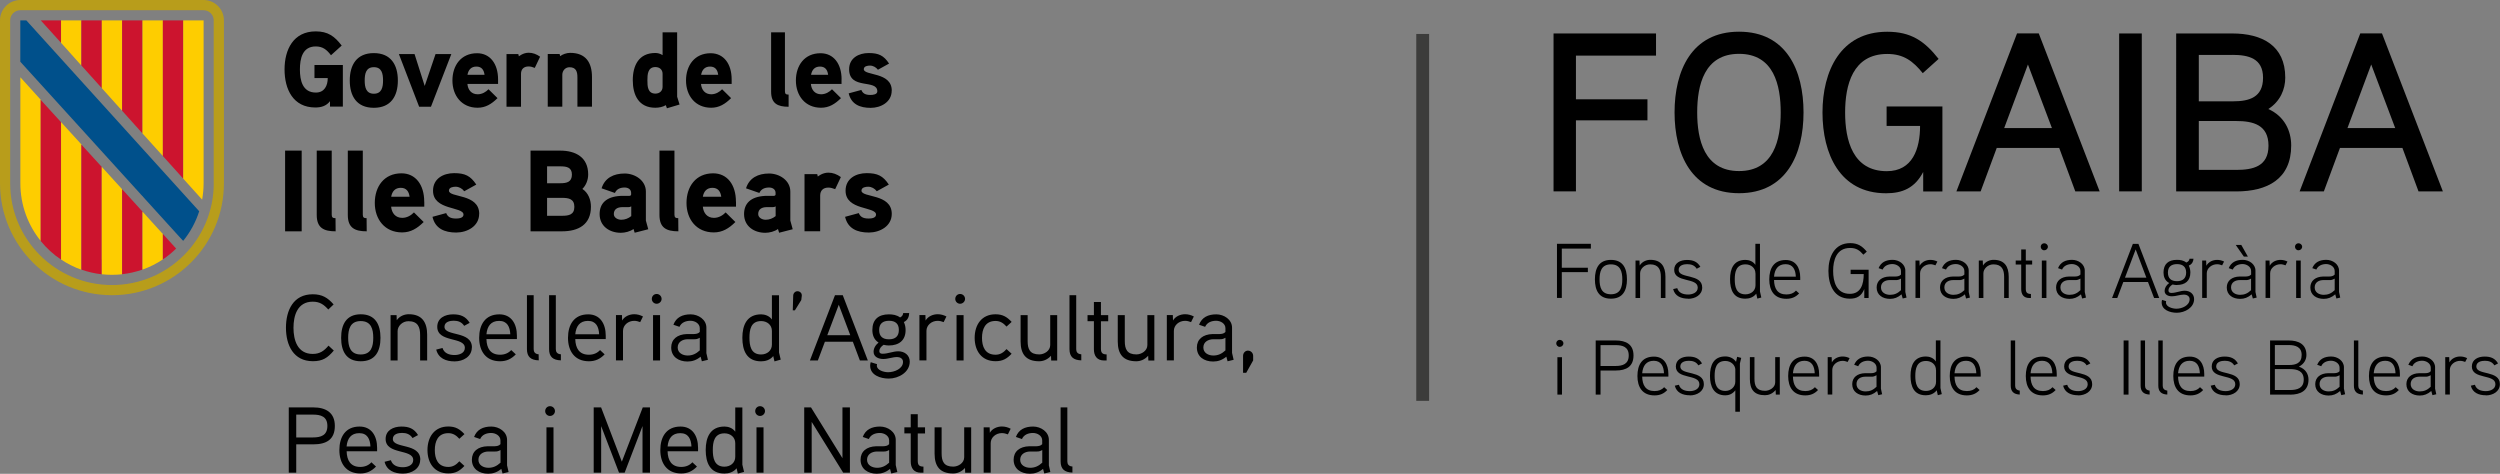 <?xml version="1.0" encoding="UTF-8"?>
<svg id="Capa_2" data-name="Capa 2" xmlns="http://www.w3.org/2000/svg" viewBox="0 0 408.63 77.44">
  <rect x="0" y="0" width="408.63" height="77.44" fill="#808080" stroke="none"/>
  <defs>
    <style>
      .cls-1 {
        fill: #3c3c3b;
      }

      .cls-2 {
        fill: #00508b;
      }

      .cls-3 {
        fill: #b89d1b;
      }

      .cls-4 {
        fill: #fecd00;
      }

      .cls-5 {
        fill: #fff;
      }

      .cls-6 {
        fill: #cc142e;
      }
    </style>
  </defs>
  <g id="Capa_1-2" data-name="Capa 1">
    <rect class="cls-1" x="231.49" y="5.55" width="2.1" height="59.97"/>
    <g>
      <path d="M270.68,9.09h-13.09v7.14h11.69v3.44h-11.69v11.61h-3.66V5.47h16.75v3.62Z"/>
      <path d="M284.25,31.58c-7.77,0-10.54-6.4-10.54-13.2s2.77-13.2,10.54-13.2,10.54,6.36,10.54,13.2-2.81,13.2-10.54,13.2ZM284.25,8.8c-5.7,0-6.84,5.14-6.84,9.58s1.15,9.58,6.84,9.58,6.81-5.14,6.81-9.58-1.11-9.58-6.81-9.58Z"/>
      <path d="M317.49,17.38v13.91h-3.14v-3.18c-1.37,2.63-3.4,3.48-6.07,3.48-7.58,0-10.39-6.47-10.39-13.2s2.92-13.2,10.58-13.2c3.85,0,6.07,1.48,8.4,4.44l-2.59,2.33c-1.59-1.96-3.11-3.14-5.81-3.14-5.66,0-6.88,5.1-6.88,9.58s1.22,9.58,6.81,9.58c4.22,0,5.44-3.66,5.44-7.4h-5.47v-3.18h9.14Z"/>
      <path d="M343.2,31.28h-3.99l-2.63-7.1h-10.21l-2.63,7.1h-3.96l9.91-25.82h3.55l9.95,25.82ZM335.39,20.93l-3.92-10.39-3.88,10.39h7.8Z"/>
      <path d="M350.08,31.28h-3.7V5.47h3.7v25.82Z"/>
      <path d="M365.5,31.28h-9.8V5.47h9.17c4.85,0,8.66,1.96,8.66,7.21,0,1.92-.81,3.88-2.77,5.14,2.63,1.18,3.74,3.55,3.74,5.96,0,5.51-3.92,7.51-8.99,7.51ZM364.91,8.98h-5.51v7.58h5.62c2.66,0,4.88-.67,4.88-3.85s-2.4-3.74-4.99-3.74ZM365.5,19.78h-6.1v7.99h6.1c2.74,0,5.29-.55,5.29-3.96s-2.52-4.03-5.29-4.03Z"/>
      <path d="M399.3,31.28h-3.99l-2.63-7.1h-10.21l-2.63,7.1h-3.96l9.91-25.82h3.55l9.95,25.82ZM391.5,20.93l-3.92-10.39-3.88,10.39h7.8Z"/>
    </g>
    <g>
      <path d="M260.03,40.63h-4.75v3.13h4.26v.72h-4.26v4.22h-.79v-8.85h5.54v.77Z"/>
      <path d="M263.31,48.82c-1.96,0-2.62-1.37-2.62-3.16s.66-3.18,2.62-3.18,2.62,1.37,2.62,3.18-.67,3.16-2.62,3.16ZM263.31,43.21c-1.58,0-1.86,1.22-1.86,2.46s.28,2.43,1.86,2.43,1.86-1.21,1.86-2.43-.28-2.46-1.86-2.46Z"/>
      <path d="M272.22,48.71h-.75v-3.46c0-1.17-.37-2.04-1.75-2.04-.94,0-1.64.75-1.64,1.46v4.04h-.75v-6.12h.65l.03.81c.42-.67,1.14-.93,1.74-.93,1.78,0,2.47,1.09,2.47,2.76v3.47Z"/>
      <path d="M275.95,48.82c-1.18,0-2.19-.42-2.47-1.57l.67-.15c.23.79.99,1.04,1.79,1.04.65,0,1.56-.28,1.56-1.13,0-1.71-3.85-.74-3.85-2.9,0-1.13,1.01-1.62,2.09-1.62,1.01,0,1.7.29,2.19,1.12l-.6.32c-.34-.57-.91-.75-1.55-.75-.53,0-1.4.15-1.4.94,0,1.48,3.85.56,3.85,2.88,0,1.21-1.15,1.84-2.29,1.84Z"/>
      <path d="M287.24,48.81l-.18-.81c-.46.61-1.14.82-1.78.82-1.94,0-2.5-1.43-2.5-3.18s.61-3.16,2.52-3.16c.52,0,1.23.2,1.62.81v-3.44h.75v7.79s.22.96.22.99l-.66.18ZM286.93,44.69c0-.91-.74-1.48-1.62-1.48-1.56,0-1.76,1.31-1.76,2.45s.2,2.45,1.75,2.45c.88,0,1.64-.56,1.64-1.48v-1.93Z"/>
      <path d="M294.24,45.77h-4.27c.03,1.38.55,2.36,2.02,2.36.67,0,1.18-.2,1.57-.63l.51.46c-.54.58-1.19.88-2.08.88-1.97,0-2.8-1.33-2.8-3.17s.77-3.17,2.7-3.17c1.6,0,2.36,1.23,2.36,2.85v.43ZM293.53,45.22c-.04-1.12-.46-2.04-1.67-2.04s-1.79.81-1.89,2.04h3.56Z"/>
      <path d="M305.43,44.09v4.62h-.71v-1.46c-.48,1.18-1.25,1.57-2.36,1.57-2.59,0-3.5-2.24-3.5-4.54s.98-4.54,3.56-4.54c1.23,0,1.96.48,2.71,1.39l-.56.5c-.6-.7-1.15-1.1-2.16-1.1-2.24,0-2.78,1.99-2.78,3.75s.53,3.75,2.74,3.75c1.81,0,2.26-1.62,2.26-3.23h-2.14v-.71h2.93Z"/>
      <path d="M311.63,48.64l-.63.15-.19-.68c-.62.53-1.19.74-1.88.74-1.21,0-2.19-.63-2.19-1.86,0-1.12.86-1.76,2.09-1.79.13-.01.95,0,.95,0,.32-.01.67-.03.94-.32v-.58c0-.72-.76-1.14-1.39-1.14s-1.33.24-1.61.9l-.66-.23c.39-.96,1.2-1.36,2.29-1.36,1.03,0,2.08.7,2.08,1.76v3.49l.2.93ZM310.72,45.54c-.41.22-.56.24-.85.24h-.99c-.72,0-1.43.35-1.43,1.2s.77,1.21,1.48,1.21,1.25-.24,1.79-.76v-1.89Z"/>
      <path d="M316.35,43.37c-.25-.1-.54-.18-.82-.18-.89,0-1.69.65-1.69,1.48v4.03h-.75v-6.12h.65l.03.86c.39-.7,1.13-.96,1.76-.96.41,0,.77.09,1.14.27l-.32.62Z"/>
      <path d="M321.99,48.64l-.63.15-.19-.68c-.62.53-1.19.74-1.88.74-1.21,0-2.19-.63-2.19-1.86,0-1.12.86-1.76,2.09-1.79.13-.01.95,0,.95,0,.32-.01.67-.03.94-.32v-.58c0-.72-.76-1.14-1.39-1.14s-1.33.24-1.61.9l-.66-.23c.39-.96,1.2-1.36,2.29-1.36,1.03,0,2.08.7,2.08,1.76v3.49l.2.93ZM321.08,45.54c-.41.22-.56.24-.85.24h-.99c-.72,0-1.43.35-1.43,1.2s.77,1.21,1.48,1.21,1.25-.24,1.79-.76v-1.89Z"/>
      <path d="M328.33,48.71h-.75v-3.46c0-1.17-.37-2.04-1.75-2.04-.94,0-1.64.75-1.64,1.46v4.04h-.75v-6.12h.65l.03.81c.42-.67,1.14-.93,1.74-.93,1.78,0,2.47,1.09,2.47,2.76v3.47Z"/>
      <path d="M332.16,43.24h-1.04v3.97c0,.62.23.82.84.84v.66h-.27c-.93,0-1.32-.61-1.32-1.46v-4.01h-.9v-.66h.9v-1.81h.75v1.81h1.04v.66Z"/>
      <path d="M334.13,40.91c-.32,0-.57-.27-.57-.58s.25-.57.57-.57.6.25.6.57-.27.58-.6.58ZM334.49,48.71h-.75v-6.12h.75v6.12Z"/>
      <path d="M340.96,48.64l-.63.15-.19-.68c-.62.53-1.19.74-1.88.74-1.21,0-2.19-.63-2.19-1.86,0-1.12.86-1.76,2.09-1.79.13-.01.95,0,.95,0,.32-.01.67-.03.94-.32v-.58c0-.72-.76-1.14-1.39-1.14s-1.33.24-1.61.9l-.66-.23c.39-.96,1.2-1.36,2.29-1.36,1.03,0,2.08.7,2.08,1.76v3.49l.2.93ZM340.05,45.54c-.41.22-.56.24-.85.24h-.99c-.72,0-1.43.35-1.43,1.2s.77,1.21,1.48,1.21,1.25-.24,1.79-.76v-1.89Z"/>
      <path d="M352.93,48.71h-.84l-1-2.62h-4.03l-.99,2.62h-.85l3.4-8.85h.91l3.4,8.85ZM350.83,45.39l-1.75-4.62-1.75,4.62h3.5Z"/>
      <path d="M355.82,46.59c-.24,0-.43-.03-.71-.09-.34.21-.67.54-.67.96,0,.35.25.42.49.42.74,0,1.43-.36,2.17-.36.85,0,1.53.52,1.53,1.37,0,1.39-1.5,2.23-2.83,2.23-1.12,0-2.47-.47-2.47-1.67,0-.14.01-.29.06-.43l.67.2c-.01.08-.03.14-.03.23,0,.71,1.07,1.01,1.71,1.01.89,0,2.16-.51,2.16-1.56,0-.52-.5-.75-.91-.75-.68,0-1.32.28-1.99.28-.62,0-1.19-.27-1.19-.88,0-.44.24-.92.75-1.29-.72-.39-.93-1.07-.93-1.72,0-1.39.81-2.07,2.19-2.07.55,0,1.09.08,1.53.44.33-.13.5-.33.53-.62h.65c-.03.46-.22.88-.76,1.12.19.43.25.79.25,1.13,0,1.37-.84,2.04-2.22,2.04ZM355.85,43.17c-.93,0-1.5.42-1.5,1.38s.54,1.41,1.48,1.41,1.5-.46,1.5-1.41-.57-1.38-1.48-1.38Z"/>
      <path d="M363.21,43.37c-.25-.1-.54-.18-.82-.18-.89,0-1.69.65-1.69,1.48v4.03h-.75v-6.12h.65l.03.86c.39-.7,1.13-.96,1.76-.96.41,0,.77.09,1.14.27l-.32.62Z"/>
      <path d="M368.86,48.64l-.63.15-.19-.68c-.62.53-1.19.74-1.88.74-1.21,0-2.19-.63-2.19-1.86,0-1.12.86-1.76,2.09-1.79.13-.01.95,0,.95,0,.32-.01.67-.03.94-.32v-.58c0-.72-.76-1.14-1.39-1.14s-1.33.24-1.61.9l-.66-.23c.39-.96,1.2-1.36,2.29-1.36,1.03,0,2.08.7,2.08,1.76v3.49l.2.93ZM367.94,45.54c-.41.22-.56.24-.85.24h-.99c-.72,0-1.43.35-1.43,1.2s.77,1.21,1.48,1.21,1.25-.24,1.79-.76v-1.89ZM367.42,41.94h-.66l-1.33-1.91h.91l1.08,1.91Z"/>
      <path d="M373.57,43.37c-.25-.1-.54-.18-.82-.18-.89,0-1.69.65-1.69,1.48v4.03h-.75v-6.12h.65l.03.86c.39-.7,1.13-.96,1.76-.96.41,0,.77.09,1.14.27l-.32.62Z"/>
      <path d="M375.69,40.91c-.32,0-.57-.27-.57-.58s.25-.57.57-.57.6.25.6.57-.27.58-.6.58ZM376.06,48.71h-.75v-6.12h.75v6.12Z"/>
      <path d="M382.52,48.64l-.63.15-.19-.68c-.62.53-1.19.74-1.88.74-1.21,0-2.19-.63-2.19-1.86,0-1.12.86-1.76,2.09-1.79.13-.01.95,0,.95,0,.32-.01.67-.03.94-.32v-.58c0-.72-.76-1.14-1.39-1.14s-1.33.24-1.61.9l-.66-.23c.39-.96,1.2-1.36,2.29-1.36,1.03,0,2.08.7,2.08,1.76v3.49l.2.93ZM381.61,45.54c-.41.22-.56.24-.85.24h-.99c-.72,0-1.43.35-1.43,1.2s.77,1.21,1.48,1.21,1.25-.24,1.79-.76v-1.89Z"/>
      <path d="M254.94,56.7c-.32,0-.57-.27-.57-.58s.25-.57.57-.57.6.25.6.57-.27.58-.6.58ZM255.31,64.5h-.75v-6.12h.75v6.12Z"/>
      <path d="M264.12,60.56h-2.51v3.94h-.79v-8.85h3.28c1.69,0,2.9.65,2.9,2.45s-1.17,2.46-2.89,2.46ZM264.08,56.41h-2.47v3.41h2.47c1.15,0,2.14-.32,2.14-1.72s-1-1.69-2.14-1.69Z"/>
      <path d="M272.69,61.56h-4.27c.03,1.38.55,2.36,2.02,2.36.67,0,1.18-.2,1.57-.63l.51.46c-.54.58-1.19.88-2.08.88-1.97,0-2.8-1.33-2.8-3.17s.77-3.17,2.7-3.17c1.6,0,2.36,1.23,2.36,2.85v.43ZM271.98,61.01c-.04-1.12-.46-2.04-1.67-2.04s-1.79.81-1.89,2.04h3.56Z"/>
      <path d="M276.22,64.61c-1.18,0-2.19-.42-2.47-1.57l.67-.15c.23.79.99,1.04,1.79,1.04.65,0,1.56-.28,1.56-1.13,0-1.71-3.85-.74-3.85-2.9,0-1.13,1.01-1.62,2.09-1.62,1.01,0,1.7.29,2.19,1.12l-.6.32c-.34-.57-.91-.75-1.55-.75-.53,0-1.4.15-1.4.94,0,1.48,3.85.56,3.85,2.88,0,1.21-1.15,1.84-2.29,1.84Z"/>
      <path d="M284.61,58.48l-.22.94v7.88h-.75v-3.5c-.48.63-1.1.82-1.62.82-1.91,0-2.52-1.46-2.52-3.18s.57-3.18,2.51-3.18c.62,0,1.31.25,1.75.88l.18-.82.67.18ZM283.65,60.48c0-.84-.75-1.48-1.64-1.48-1.55,0-1.75,1.32-1.75,2.45s.22,2.45,1.76,2.45c.89,0,1.62-.67,1.62-1.5v-1.92Z"/>
      <path d="M290.91,64.5h-.65l-.03-.75c-.52.63-1.17.85-1.74.85-1.76,0-2.47-.94-2.47-2.65v-3.58h.75v3.54c0,1.19.34,1.97,1.74,1.97.71,0,1.65-.52,1.65-1.38v-4.12h.75v6.12Z"/>
      <path d="M297.33,61.56h-4.27c.03,1.38.55,2.36,2.02,2.36.67,0,1.18-.2,1.57-.63l.51.46c-.54.58-1.19.88-2.08.88-1.97,0-2.8-1.33-2.8-3.17s.77-3.17,2.7-3.17c1.6,0,2.36,1.23,2.36,2.85v.43ZM296.62,61.01c-.04-1.12-.46-2.04-1.67-2.04s-1.79.81-1.89,2.04h3.56Z"/>
      <path d="M302,59.16c-.25-.1-.54-.18-.82-.18-.89,0-1.69.65-1.69,1.48v4.03h-.75v-6.12h.65l.03.86c.39-.7,1.13-.96,1.76-.96.41,0,.77.09,1.14.27l-.32.62Z"/>
      <path d="M307.64,64.44l-.63.15-.19-.68c-.62.53-1.19.74-1.88.74-1.21,0-2.19-.63-2.19-1.86,0-1.12.86-1.76,2.09-1.79.13-.01.95,0,.95,0,.32-.01.67-.03.94-.32v-.58c0-.72-.76-1.14-1.39-1.14s-1.33.24-1.61.9l-.66-.23c.39-.96,1.2-1.36,2.29-1.36,1.03,0,2.08.7,2.08,1.76v3.49l.2.93ZM306.72,61.33c-.41.22-.56.24-.85.24h-.99c-.72,0-1.43.35-1.43,1.2s.77,1.21,1.48,1.21,1.25-.24,1.79-.76v-1.89Z"/>
      <path d="M316.74,64.6l-.18-.81c-.46.61-1.14.82-1.78.82-1.94,0-2.5-1.43-2.5-3.18s.61-3.16,2.52-3.16c.52,0,1.23.2,1.62.81v-3.44h.75v7.79s.22.96.22.99l-.66.18ZM316.44,60.48c0-.91-.74-1.48-1.62-1.48-1.56,0-1.76,1.31-1.76,2.45s.2,2.45,1.75,2.45c.88,0,1.64-.56,1.64-1.48v-1.93Z"/>
      <path d="M323.74,61.56h-4.27c.03,1.38.55,2.36,2.02,2.36.67,0,1.18-.2,1.57-.63l.51.46c-.54.58-1.19.88-2.08.88-1.97,0-2.8-1.33-2.8-3.17s.77-3.17,2.7-3.17c1.6,0,2.36,1.23,2.36,2.85v.43ZM323.03,61.01c-.04-1.12-.46-2.04-1.67-2.04s-1.79.81-1.89,2.04h3.56Z"/>
      <path d="M330.13,64.49c-.99-.04-1.47-.51-1.47-1.45v-7.39h.72v7.39c0,.38.17.74.75.8v.65Z"/>
      <path d="M336.17,61.56h-4.27c.03,1.38.55,2.36,2.02,2.36.67,0,1.18-.2,1.57-.63l.51.46c-.54.58-1.19.88-2.08.88-1.97,0-2.8-1.33-2.8-3.17s.77-3.17,2.7-3.17c1.6,0,2.36,1.23,2.36,2.85v.43ZM335.46,61.01c-.04-1.12-.46-2.04-1.67-2.04s-1.79.81-1.89,2.04h3.56Z"/>
      <path d="M339.69,64.61c-1.18,0-2.19-.42-2.47-1.57l.67-.15c.23.79.99,1.04,1.79,1.04.65,0,1.56-.28,1.56-1.13,0-1.71-3.85-.74-3.85-2.9,0-1.13,1.01-1.62,2.09-1.62,1.01,0,1.7.29,2.19,1.12l-.6.32c-.34-.57-.91-.75-1.55-.75-.53,0-1.4.15-1.4.94,0,1.48,3.85.56,3.85,2.88,0,1.21-1.15,1.84-2.29,1.84Z"/>
      <path d="M347.91,64.5h-.8v-8.85h.8v8.85Z"/>
      <path d="M351.36,64.49c-.99-.04-1.47-.51-1.47-1.45v-7.39h.72v7.39c0,.38.17.74.75.8v.65Z"/>
      <path d="M354.25,64.49c-.99-.04-1.47-.51-1.47-1.45v-7.39h.72v7.39c0,.38.17.74.75.8v.65Z"/>
      <path d="M360.28,61.56h-4.27c.03,1.38.55,2.36,2.02,2.36.67,0,1.18-.2,1.57-.63l.51.46c-.54.58-1.19.88-2.08.88-1.97,0-2.8-1.33-2.8-3.17s.77-3.17,2.7-3.17c1.6,0,2.36,1.23,2.36,2.85v.43ZM359.57,61.01c-.04-1.12-.46-2.04-1.67-2.04s-1.79.81-1.89,2.04h3.56Z"/>
      <path d="M363.81,64.61c-1.18,0-2.19-.42-2.47-1.57l.67-.15c.23.79.99,1.04,1.79,1.04.65,0,1.56-.28,1.56-1.13,0-1.71-3.85-.74-3.85-2.9,0-1.13,1.01-1.62,2.09-1.62,1.01,0,1.7.29,2.19,1.12l-.6.32c-.34-.57-.91-.75-1.55-.75-.53,0-1.4.15-1.4.94,0,1.48,3.85.56,3.85,2.88,0,1.21-1.15,1.84-2.29,1.84Z"/>
      <path d="M374.32,64.5h-3.27v-8.85h3.04c1.64,0,2.9.63,2.9,2.36,0,.71-.33,1.46-1.23,1.92,1.13.39,1.57,1.24,1.57,2.13,0,1.81-1.32,2.45-3.02,2.45ZM374.1,56.4h-2.27v3.26h2.33c1.1,0,2.05-.3,2.05-1.64s-1.05-1.62-2.12-1.62ZM374.32,60.33h-2.49v3.42h2.49c1.13,0,2.23-.28,2.23-1.7s-1.08-1.72-2.23-1.72Z"/>
      <path d="M383.32,64.44l-.63.15-.19-.68c-.62.53-1.19.74-1.88.74-1.21,0-2.19-.63-2.19-1.86,0-1.12.86-1.76,2.09-1.79.13-.01.95,0,.95,0,.32-.01.67-.03.94-.32v-.58c0-.72-.76-1.14-1.39-1.14s-1.33.24-1.61.9l-.66-.23c.39-.96,1.2-1.36,2.29-1.36,1.03,0,2.08.7,2.08,1.76v3.49l.2.93ZM382.41,61.33c-.41.22-.56.24-.85.24h-.99c-.72,0-1.43.35-1.43,1.2s.77,1.21,1.48,1.21,1.25-.24,1.79-.76v-1.89Z"/>
      <path d="M386.22,64.49c-.99-.04-1.47-.51-1.47-1.45v-7.39h.72v7.39c0,.38.17.74.75.8v.65Z"/>
      <path d="M392.26,61.56h-4.27c.03,1.38.55,2.36,2.02,2.36.67,0,1.18-.2,1.57-.63l.51.46c-.54.58-1.19.88-2.08.88-1.97,0-2.8-1.33-2.8-3.17s.77-3.17,2.7-3.17c1.6,0,2.36,1.23,2.36,2.85v.43ZM391.55,61.01c-.04-1.12-.46-2.04-1.67-2.04s-1.79.81-1.89,2.04h3.56Z"/>
      <path d="M398.22,64.44l-.63.15-.19-.68c-.62.53-1.19.74-1.88.74-1.21,0-2.19-.63-2.19-1.86,0-1.12.86-1.76,2.09-1.79.13-.01.95,0,.95,0,.32-.01.67-.03.94-.32v-.58c0-.72-.76-1.14-1.39-1.14s-1.33.24-1.61.9l-.66-.23c.39-.96,1.2-1.36,2.29-1.36,1.03,0,2.08.7,2.08,1.76v3.49l.2.93ZM397.3,61.33c-.41.22-.56.24-.85.24h-.99c-.72,0-1.43.35-1.43,1.2s.77,1.21,1.48,1.21,1.25-.24,1.79-.76v-1.89Z"/>
      <path d="M402.94,59.16c-.25-.1-.54-.18-.82-.18-.89,0-1.69.65-1.69,1.48v4.03h-.75v-6.12h.65l.03.86c.39-.7,1.13-.96,1.76-.96.41,0,.77.09,1.14.27l-.32.62Z"/>
      <path d="M406.33,64.61c-1.18,0-2.19-.42-2.47-1.57l.67-.15c.23.79.99,1.04,1.79,1.04.65,0,1.56-.28,1.56-1.13,0-1.71-3.85-.74-3.85-2.9,0-1.13,1.01-1.62,2.09-1.62,1.01,0,1.7.29,2.19,1.12l-.6.32c-.34-.57-.91-.75-1.55-.75-.53,0-1.4.15-1.4.94,0,1.48,3.85.56,3.85,2.88,0,1.21-1.15,1.84-2.29,1.84Z"/>
    </g>
    <g>
      <g>
        <path class="cls-3" d="M33.27,0H3.33C1.49,0,0,1.49,0,3.33v26.62c0,10.11,8.19,18.3,18.3,18.3s18.3-8.19,18.3-18.3V3.33c0-1.84-1.49-3.33-3.33-3.33M34.94,29.95c0,9.19-7.45,16.64-16.64,16.64S1.66,39.14,1.66,29.95V3.33c0-.92.75-1.66,1.66-1.66h29.95c.92,0,1.66.75,1.66,1.66v26.62Z"/>
        <polygon class="cls-6" points="9.98 3.33 6.66 3.33 9.98 7 9.98 3.33"/>
        <polygon class="cls-4" points="9.98 6.65 9.98 3.33 13.3 3.33 13.3 10.71 9.98 7 9.98 6.65"/>
        <polygon class="cls-6" points="13.3 3.33 16.64 3.33 16.64 14.41 13.3 10.7 13.3 3.33"/>
        <polygon class="cls-4" points="16.64 3.33 19.96 3.33 19.96 18.1 16.64 14.41 16.64 3.33"/>
        <polygon class="cls-6" points="19.96 3.33 23.29 3.33 23.29 21.81 19.96 18.1 19.96 3.33"/>
        <polygon class="cls-4" points="23.29 20.79 23.29 3.33 26.62 3.33 26.62 23.29 26.62 25.5 23.29 21.81 23.29 20.79"/>
        <polygon class="cls-6" points="26.62 3.33 29.95 3.33 29.95 29.2 26.62 25.5 26.62 3.33"/>
        <path class="cls-4" d="M29.95,29.2V3.33h3.33v26.62c0,.92-.09,1.82-.24,2.68l-3.09-3.43Z"/>
        <path class="cls-4" d="M3.33,29.97c0,3.56,1.25,6.84,3.33,9.42v-23.08l-3.33-3.68v17.35Z"/>
        <path class="cls-6" d="M6.65,16.31v23.08c.95,1.17,2.07,2.2,3.33,3.04v-22.46l-3.33-3.65Z"/>
        <path class="cls-4" d="M9.98,19.96v22.46c1.03.68,2.14,1.25,3.33,1.67v-20.48l-3.33-3.65Z"/>
        <path class="cls-6" d="M13.3,44.07c1.06.37,2.18.64,3.33.76v-17.55l-3.33-3.65v20.45Z"/>
        <path class="cls-4" d="M16.64,42.43v2.4c.54.06,1.1.09,1.66.09s1.12-.03,1.66-.09v-13.9l-3.33-3.66v15.16Z"/>
        <path class="cls-6" d="M23.29,34.58l-3.33-3.66v13.9c1.16-.13,2.27-.39,3.33-.76v-9.48Z"/>
        <polygon class="cls-5" points="23.29 32.09 23.33 32.06 23.29 32.01 23.29 32.09"/>
        <path class="cls-4" d="M23.29,44.07c1.19-.42,2.3-.98,3.33-1.67v-4.15l-3.33-3.66v9.48Z"/>
        <path class="cls-6" d="M26.62,38.24v4.16c.78-.52,1.5-1.11,2.17-1.77l-2.17-2.39Z"/>
        <path class="cls-2" d="M29.95,39.36c1.15-1.42,2.04-3.05,2.61-4.83l-1.75-1.93L4.3,3.33h-.98v6.76s25.94,28.56,25.94,28.55l.67.72h.01Z"/>
      </g>
      <g>
        <path d="M51.4,10.63v2.13h2.17c0,1.24-.54,2.37-1.94,2.37-2.19,0-2.61-2.01-2.61-3.77s.4-3.77,2.59-3.77c1.17,0,1.82.56,2.49,1.44l1.75-1.58c-1.16-1.53-2.26-2.32-4.24-2.32-3.66,0-5.1,2.98-5.1,6.22s1.4,6.22,5.03,6.22c.96,0,1.79-.24,2.4-1.03v.89h2.1v-6.81h-4.64ZM65.03,13.16c0-2.56-1.14-4.48-3.93-4.48s-3.93,1.92-3.93,4.48,1.14,4.46,3.93,4.46,3.93-1.9,3.93-4.46M62.61,13.16c0,1.08-.21,2.16-1.5,2.16s-1.5-1.08-1.5-2.16.19-2.18,1.5-2.18,1.5,1.09,1.5,2.18M71.19,8.84l-1.77,5.21-1.66-5.21h-2.56l3.31,8.61h1.93l3.33-8.61h-2.58ZM81.41,12.97c0-2.53-1.3-4.27-3.43-4.27-2.63,0-4.03,2.01-4.03,4.46s1.5,4.45,4.11,4.45c1.31,0,2.29-.61,3.26-1.57l-1.47-1.45c-.42.43-1.03.82-1.77.82-1.03,0-1.6-.73-1.68-1.69h5.01v-.75ZM76.41,12.23c.14-.8.59-1.35,1.46-1.35s1.23.57,1.33,1.35h-2.79ZM88.3,9.28c-.61-.43-1.21-.66-1.89-.66-.91,0-1.6.59-1.6.59l-.09-.37h-1.93v8.61h2.37v-5.39c0-.73.44-1.2,1.24-1.2.33,0,.68.1,1.01.24l.87-1.83ZM96.76,12.6c0-2.38-1.01-3.96-3.57-3.96-.56,0-1.24.23-1.63.54l-.09-.35h-1.94v8.61h2.38v-5.21c0-.68.49-1.24,1.17-1.24,1.09,0,1.3.72,1.3,1.66v4.79h2.38v-4.85h0ZM111.08,17.1c-.04-.12-.4-1.24-.4-1.29V5.28h-2.38v3.73c-.39-.24-.77-.35-1.19-.35-2.7,0-3.68,2.05-3.68,4.46s.97,4.49,3.68,4.49c.59,0,1.21-.12,1.72-.42l.18.51,2.08-.62ZM108.3,14.2c0,.68-.51,1.1-1.17,1.1-1.28,0-1.31-1.22-1.31-2.16s.04-2.18,1.31-2.18c.67,0,1.17.42,1.17,1.1v2.13ZM119.59,12.97c0-2.53-1.3-4.27-3.43-4.27-2.63,0-4.03,2.01-4.03,4.46s1.5,4.45,4.11,4.45c1.31,0,2.29-.61,3.26-1.57l-1.47-1.45c-.42.43-1.03.82-1.77.82-1.03,0-1.6-.73-1.68-1.69h5.01v-.75ZM114.6,12.23c.14-.8.59-1.35,1.46-1.35s1.23.57,1.33,1.35h-2.79ZM128.88,15.46c-.4,0-.58-.1-.58-.53V5.28h-2.26v9.69c0,1.95,1.05,2.48,2.86,2.48v-1.99ZM137.56,12.97c0-2.53-1.3-4.27-3.44-4.27-2.63,0-4.03,2.01-4.03,4.46s1.5,4.45,4.11,4.45c1.31,0,2.29-.61,3.26-1.57l-1.47-1.45c-.42.43-1.03.82-1.77.82-1.03,0-1.6-.73-1.68-1.69h5.01v-.75h0ZM132.57,12.23c.14-.8.59-1.35,1.46-1.35s1.23.57,1.33,1.35h-2.79ZM145.76,14.81c0-3.1-4.57-2.4-4.57-3.5,0-.51.65-.59,1.01-.59.51,0,1,.28,1.3.68l1.82-1.01c-.87-1.33-1.72-1.72-3.34-1.72s-3.19.82-3.19,2.65c0,3.43,4.61,1.55,4.61,3.61,0,.52-.73.59-1.12.59-.89,0-1.28-.29-1.49-.82l-2.07.56c.42,1.79,1.84,2.37,3.59,2.37,1.66,0,3.44-.94,3.44-2.81"/>
        <path d="M49.31,24.62h-2.71v13.19h2.71v-13.19ZM54.84,35.66c-.43,0-.62-.11-.62-.57v-10.47h-2.45v10.51c0,2.12,1.14,2.68,3.09,2.68l-.02-2.15ZM59.92,35.66c-.43,0-.62-.11-.62-.57v-10.47h-2.45v10.51c0,2.12,1.14,2.68,3.09,2.68l-.02-2.15ZM69.34,32.96c0-2.74-1.4-4.63-3.72-4.63-2.84,0-4.36,2.17-4.36,4.84s1.63,4.82,4.46,4.82c1.42,0,2.48-.66,3.53-1.7l-1.59-1.57c-.45.47-1.12.89-1.91.89-1.12,0-1.72-.79-1.82-1.83h5.42v-.81h0ZM63.94,32.16c.15-.87.64-1.46,1.57-1.46s1.33.62,1.44,1.46h-3.01ZM78.33,34.96c0-3.36-4.95-2.61-4.95-3.8,0-.55.7-.64,1.1-.64.55,0,1.08.3,1.4.74l1.97-1.09c-.95-1.44-1.86-1.87-3.62-1.87s-3.45.89-3.45,2.87c0,3.27,4.98,2.55,4.98,3.91,0,.57-.79.64-1.22.64-.97,0-1.38-.32-1.61-.89l-2.24.61c.45,1.94,1.99,2.57,3.89,2.57,1.8-.01,3.74-1.03,3.74-3.06M96.59,33.79c0-1.13-.43-2.27-1.4-2.91.62-.61.95-1.49.95-2.37,0-2.79-2.03-3.89-4.57-3.89h-4.85v13.19h5.15c2.67,0,4.72-1.09,4.72-4.02M93.48,28.53c0,1.23-.85,1.42-1.88,1.42h-2.18v-2.76h2.18c1,0,1.88.15,1.88,1.34M93.88,33.81c0,1.3-.93,1.46-2.01,1.46h-2.45v-2.93h2.45c1.08,0,2.01.17,2.01,1.47M105.57,36.05v-4.74c0-1.82-1.78-2.95-3.47-2.95-1.8,0-3.24.72-3.77,2.42l2.18.76c.28-.64.87-.89,1.59-.89.59,0,1.06.32,1.06.87v.26c0,.11-.07.23-.32.24,0,0-.79-.02-1.42,0-2.37.13-3.41,1.27-3.41,2.97,0,1.99,1.63,3.06,3.47,3.06.68,0,1.52-.21,2.07-.62l.19.61,2.22-.57-.39-1.42ZM103.17,35.33c-.48.38-1.02.59-1.63.59-.51,0-1.21-.3-1.21-.93,0-.81.61-1.11,1.31-1.13h1.06c.19,0,.34-.04.48-.13v1.61h0ZM110.86,35.66c-.43,0-.62-.11-.62-.57v-10.47h-2.45v10.51c0,2.12,1.14,2.68,3.09,2.68l-.02-2.15ZM120.29,32.96c0-2.74-1.4-4.63-3.72-4.63-2.84,0-4.36,2.17-4.36,4.84s1.63,4.82,4.46,4.82c1.42,0,2.48-.66,3.53-1.7l-1.59-1.57c-.45.47-1.12.89-1.91.89-1.12,0-1.72-.79-1.82-1.83h5.42v-.81h0ZM114.88,32.16c.15-.87.64-1.46,1.57-1.46s1.33.62,1.44,1.46h-3.01ZM129.18,36.05v-4.74c0-1.82-1.78-2.95-3.47-2.95-1.8,0-3.24.72-3.77,2.42l2.18.76c.28-.64.87-.89,1.59-.89.59,0,1.06.32,1.06.87v.26c0,.11-.07.23-.32.24,0,0-.79-.02-1.42,0-2.37.13-3.41,1.27-3.41,2.97,0,1.99,1.63,3.06,3.47,3.06.68,0,1.52-.21,2.07-.62l.19.61,2.22-.57-.39-1.42ZM126.77,35.33c-.48.38-1.02.59-1.63.59-.51,0-1.21-.3-1.21-.93,0-.81.61-1.11,1.31-1.13h1.06c.19,0,.34-.04.48-.13v1.61h0ZM137.44,28.94c-.66-.47-1.31-.72-2.05-.72-.98,0-1.72.64-1.72.64l-.09-.4h-2.08v9.34h2.56v-5.84c0-.79.47-1.3,1.35-1.3.36,0,.74.12,1.1.26l.94-1.99ZM145.76,34.96c0-3.36-4.95-2.61-4.95-3.8,0-.55.7-.64,1.1-.64.55,0,1.08.3,1.4.74l1.97-1.09c-.95-1.44-1.86-1.87-3.62-1.87s-3.45.89-3.45,2.87c0,3.27,4.98,2.55,4.98,3.91,0,.57-.79.64-1.21.64-.97,0-1.38-.32-1.61-.89l-2.24.61c.45,1.94,1.99,2.57,3.89,2.57,1.8-.01,3.74-1.03,3.74-3.06"/>
        <path d="M175.27,76.25c-.63-.04-.81-.42-.81-.84v-8.82h-1.1v8.82c0,1.25.64,1.8,1.93,1.83v-.99ZM170.35,75.63c-.59.55-1.19.83-1.97.83s-1.63-.4-1.63-1.31.79-1.33,1.59-1.35h1.13c.31,0,.47-.02.89-.24v2.08h0ZM171.44,76.02v-4.13c0-1.31-1.31-2.17-2.57-2.17-1.35,0-2.37.49-2.82,1.7l.99.34c.32-.73,1.07-.99,1.8-.99s1.51.45,1.51,1.22v.61c-.26.29-.61.32-.95.34,0,0-.92-.01-1.15,0-1.59.04-2.57.86-2.57,2.2,0,1.51,1.21,2.29,2.66,2.29.78,0,1.47-.23,2.15-.79l.2.75.99-.24-.25-1.13ZM165.2,70.08c-.46-.24-.93-.37-1.44-.37-.76,0-1.59.35-1.97,1.03l-.03-.89h-.98v7.41h1.15v-4.83c0-.93.84-1.64,1.83-1.64.34,0,.67.09.98.21l.46-.93ZM158.75,69.85h-1.15v4.89c0,.95-.98,1.53-1.79,1.53-1.53,0-1.9-.86-1.9-2.17v-4.25h-1.15v4.31c0,2.08.9,3.23,3.03,3.23.63,0,1.35-.24,1.94-.9l.03.78h.98v-7.41h0ZM151.2,69.85h-1.19v-2.15h-1.15v2.15h-1.04v.99h1.04v4.59c0,1.06.5,1.83,1.65,1.83h.43v-.99c-.67-.01-.93-.24-.93-.93v-4.49h1.19v-1h0ZM145.33,75.63c-.6.55-1.19.83-1.97.83s-1.64-.4-1.64-1.31.79-1.33,1.59-1.35h1.13c.31,0,.47-.02.89-.24v2.08h0ZM146.41,76.02v-4.13c0-1.31-1.31-2.17-2.57-2.17-1.35,0-2.37.49-2.82,1.7l.99.34c.32-.73,1.07-.99,1.8-.99s1.52.45,1.52,1.22v.61c-.26.29-.61.32-.95.34,0,0-.92-.01-1.15,0-1.59.04-2.57.86-2.57,2.2,0,1.51,1.2,2.29,2.66,2.29.78,0,1.47-.23,2.16-.79l.2.75.99-.24-.26-1.13ZM138.92,66.59h-1.22v8.3l-5.14-8.3h-1.11v10.67h1.22v-8.3l5.15,8.3h1.1v-10.67ZM124.8,69.85h-1.15v7.41h1.15v-7.41ZM125.04,67.2c0-.46-.37-.81-.81-.81s-.79.35-.79.81c0,.43.35.79.79.79s.81-.37.81-.79M120.18,74.66c0,1.01-.81,1.62-1.77,1.62-1.69,0-1.9-1.49-1.9-2.73s.2-2.72,1.91-2.72c.97,0,1.76.62,1.76,1.62v2.21ZM121.62,77.13s-.28-1.16-.28-1.18v-9.35h-1.16v3.96c-.44-.63-1.19-.84-1.76-.84-2.32,0-3.07,1.76-3.07,3.83s.7,3.85,3.06,3.85c.7,0,1.47-.21,1.99-.86l.2.87,1.02-.28ZM109.12,72.98c.12-1.31.73-2.18,2.07-2.18s1.77.98,1.83,2.18h-3.9ZM114.1,73.22c0-2.01-.95-3.5-2.87-3.5-2.31,0-3.3,1.7-3.3,3.84s1.07,3.83,3.42,3.83c1.08,0,1.86-.4,2.57-1.13l-.75-.7c-.44.49-1.05.76-1.82.76-1.59,0-2.19-1.06-2.23-2.56h4.98v-.54h0ZM106.24,66.59h-1.18l-3.42,8.87-3.39-8.87h-1.21v10.67h1.22v-7.61l2.92,7.61h.92l2.92-7.62v7.62h1.22v-10.67h0ZM90.47,69.85h-1.15v7.41h1.15v-7.41ZM90.71,67.2c0-.46-.37-.81-.81-.81s-.79.35-.79.81c0,.43.35.79.79.79s.81-.37.81-.79M81.8,75.63c-.6.55-1.19.83-1.97.83s-1.63-.4-1.63-1.31.79-1.33,1.59-1.35h1.13c.31,0,.48-.02.89-.24v2.08h0ZM82.88,76.02v-4.13c0-1.31-1.31-2.17-2.57-2.17-1.35,0-2.37.49-2.82,1.7l.99.34c.32-.73,1.07-.99,1.8-.99s1.52.45,1.52,1.22v.61c-.26.29-.61.32-.95.34,0,0-.92-.01-1.15,0-1.59.04-2.57.86-2.57,2.2,0,1.51,1.21,2.29,2.66,2.29.78,0,1.47-.23,2.15-.79l.2.75.99-.24-.26-1.13ZM75.91,70.95c-.76-.81-1.46-1.24-2.63-1.24-2.26,0-3.41,1.71-3.41,3.85s1.15,3.82,3.41,3.82c1.17,0,1.85-.4,2.63-1.22l-.83-.76c-.49.54-1.01.92-1.8.92-1.73,0-2.21-1.36-2.21-2.75s.49-2.77,2.21-2.77c.79,0,1.31.38,1.8.92l.83-.76ZM68.7,75.14c0-2.78-4.49-1.77-4.49-3.39,0-.84.95-.99,1.51-.99.7,0,1.31.21,1.71.84l.9-.49c-.64-1.04-1.46-1.39-2.71-1.39-1.35,0-2.59.62-2.59,2.03,0,2.63,4.51,1.57,4.51,3.44,0,.9-.99,1.18-1.68,1.18-.93,0-1.71-.31-1.97-1.15l-1.03.26c.35,1.42,1.58,1.93,3.01,1.93,1.39,0,2.81-.77,2.81-2.27M56.65,72.98c.12-1.31.73-2.18,2.07-2.18s1.77.98,1.83,2.18h-3.9ZM61.64,73.22c0-2.01-.95-3.5-2.87-3.5-2.31,0-3.3,1.7-3.3,3.84s1.07,3.83,3.42,3.83c1.08,0,1.86-.4,2.57-1.13l-.75-.7c-.45.49-1.06.76-1.82.76-1.59,0-2.19-1.06-2.23-2.56h4.98v-.54h0ZM53.51,69.62c0,1.55-1.07,1.88-2.34,1.88h-2.75v-3.73h2.75c1.26,0,2.34.31,2.34,1.85M54.73,69.62c0-2.2-1.49-3.03-3.53-3.03h-4v10.67h1.22v-4.63h2.81c2.12,0,3.5-.79,3.5-3.01"/>
        <path d="M204.83,58.17c0-.47-.37-.86-.86-.86-.43,0-.79.38-.79.86v2.76h.52l1.13-2.02v-.75h0ZM200.29,57.28c-.6.55-1.19.83-1.97.83s-1.63-.4-1.63-1.31.79-1.33,1.59-1.35h1.13c.31,0,.48-.02.89-.24v2.08ZM201.38,57.68v-4.13c0-1.31-1.31-2.17-2.57-2.17-1.35,0-2.37.49-2.82,1.7l.99.34c.32-.73,1.07-.99,1.8-.99s1.52.45,1.52,1.22v.61c-.26.29-.61.32-.95.34,0,0-.92-.01-1.15,0-1.59.05-2.57.86-2.57,2.2,0,1.52,1.2,2.29,2.66,2.29.78,0,1.47-.23,2.16-.79l.2.75.99-.24-.26-1.13ZM195.14,51.73c-.46-.24-.94-.37-1.44-.37-.76,0-1.59.35-1.97,1.03l-.03-.89h-.98v7.41h1.15v-4.83c0-.93.84-1.64,1.83-1.64.34,0,.67.09.98.21l.46-.93ZM188.69,51.51h-1.15v4.89c0,.95-.98,1.53-1.79,1.53-1.53,0-1.9-.86-1.9-2.17v-4.25h-1.15v4.31c0,2.08.9,3.23,3.03,3.23.63,0,1.35-.24,1.94-.9l.03.78h.98v-7.41h0ZM181.14,51.51h-1.19v-2.15h-1.15v2.15h-1.04v.99h1.04v4.59c0,1.06.5,1.83,1.65,1.83h.43v-.99c-.67-.01-.93-.24-.93-.93v-4.49h1.19v-1h0ZM176.72,57.91c-.63-.05-.81-.42-.81-.84v-8.82h-1.1v8.82c0,1.25.64,1.8,1.93,1.83v-1ZM172.81,51.51h-1.15v4.89c0,.95-.98,1.53-1.79,1.53-1.53,0-1.9-.86-1.9-2.17v-4.25h-1.15v4.31c0,2.08.9,3.23,3.03,3.23.62,0,1.35-.24,1.94-.9l.03.78h.98v-7.41h0ZM165.35,52.61c-.76-.81-1.46-1.24-2.63-1.24-2.26,0-3.41,1.71-3.41,3.85s1.15,3.82,3.41,3.82c1.17,0,1.85-.4,2.63-1.22l-.83-.76c-.49.54-1.01.92-1.8.92-1.73,0-2.21-1.36-2.21-2.75s.49-2.77,2.21-2.77c.79,0,1.31.38,1.8.92l.83-.76ZM157.5,51.51h-1.15v7.41h1.15v-7.41ZM157.74,48.86c0-.46-.37-.81-.81-.81s-.79.35-.79.81c0,.43.35.79.79.79s.81-.37.81-.79M154.7,51.73c-.46-.24-.93-.37-1.44-.37-.76,0-1.59.35-1.97,1.03l-.03-.89h-.98v7.41h1.15v-4.83c0-.93.84-1.64,1.83-1.64.34,0,.67.09.98.21l.46-.93ZM146.92,53.93c0,1.04-.58,1.53-1.62,1.53s-1.6-.49-1.6-1.53.62-1.5,1.62-1.5,1.6.46,1.6,1.5M148.02,53.95c0-.41-.06-.83-.28-1.31.66-.32.84-.89.87-1.47h-.98c-.03.32-.18.56-.51.72-.54-.41-1.19-.51-1.83-.51-1.69,0-2.7.84-2.7,2.56,0,.78.24,1.57,1.01,2.05-.54.44-.81.99-.81,1.51,0,.83.79,1.18,1.6,1.18.76,0,1.49-.32,2.26-.32.45,0,.95.24.95.79,0,1.13-1.42,1.69-2.43,1.69-.73,0-1.85-.34-1.85-1.08,0-.09.01-.17.03-.24l-1.03-.32c-.06.18-.09.4-.09.58,0,1.52,1.65,2.1,3.03,2.1,1.63,0,3.44-1.04,3.44-2.77,0-1.04-.83-1.69-1.88-1.69-.86,0-1.68.4-2.55.4-.26,0-.54-.06-.54-.43,0-.45.34-.79.7-1.03.32.07.55.11.84.11,1.69,0,2.75-.85,2.75-2.51M135.22,54.79l1.88-4.98,1.88,4.98h-3.76ZM137.75,48.25h-1.27l-4.1,10.67h1.3l1.15-3.06h4.57l1.15,3.06h1.3l-4.1-10.67ZM131.05,48.28c.03-.37-.32-.68-.7-.68s-.68.32-.7.7l-.07,2.42h.35s1.04-1.68,1.04-1.68l.09-.75ZM126.17,56.32c0,1.01-.81,1.62-1.77,1.62-1.69,0-1.9-1.48-1.9-2.74s.2-2.72,1.91-2.72c.97,0,1.76.62,1.76,1.62v2.22ZM127.61,58.78s-.28-1.16-.28-1.17v-9.35h-1.16v3.96c-.44-.62-1.19-.84-1.76-.84-2.32,0-3.07,1.76-3.07,3.83s.7,3.85,3.06,3.85c.7,0,1.47-.21,1.99-.86l.2.87,1.02-.29ZM114.37,57.28c-.6.55-1.19.83-1.97.83s-1.63-.4-1.63-1.31.79-1.33,1.59-1.35h1.13c.31,0,.48-.02.89-.24v2.08h0ZM115.46,57.68v-4.13c0-1.31-1.31-2.17-2.57-2.17-1.35,0-2.37.49-2.82,1.7l.99.34c.32-.73,1.07-.99,1.8-.99s1.52.45,1.52,1.22v.61c-.26.29-.61.32-.95.34,0,0-.92-.01-1.15,0-1.59.05-2.57.86-2.57,2.2,0,1.52,1.21,2.29,2.66,2.29.78,0,1.47-.23,2.15-.79l.2.75.99-.24-.26-1.13ZM107.89,51.51h-1.15v7.41h1.15v-7.41ZM108.14,48.86c0-.46-.37-.81-.81-.81s-.79.35-.79.81c0,.43.35.79.79.79s.81-.37.81-.79M105.1,51.73c-.46-.24-.94-.37-1.44-.37-.76,0-1.59.35-1.97,1.03l-.03-.89h-.98v7.41h1.15v-4.83c0-.93.84-1.64,1.83-1.64.34,0,.67.09.98.21l.46-.93ZM94.03,54.64c.12-1.31.73-2.19,2.07-2.19s1.77.98,1.83,2.19h-3.9ZM99.01,54.88c0-2-.95-3.5-2.87-3.5-2.31,0-3.3,1.7-3.3,3.84s1.07,3.83,3.42,3.83c1.08,0,1.86-.4,2.57-1.13l-.75-.7c-.45.49-1.06.76-1.82.76-1.59,0-2.19-1.06-2.23-2.56h4.98v-.54h0ZM91.66,57.91c-.63-.05-.81-.42-.81-.84v-8.82h-1.1v8.82c0,1.25.64,1.8,1.93,1.83v-1ZM88.04,57.91c-.62-.05-.81-.42-.81-.84v-8.82h-1.1v8.82c0,1.25.64,1.8,1.93,1.83l-.02-1ZM79.51,54.64c.12-1.31.73-2.19,2.07-2.19s1.77.98,1.83,2.19h-3.9ZM84.49,54.88c0-2-.95-3.5-2.87-3.5-2.31,0-3.3,1.7-3.3,3.84s1.07,3.83,3.42,3.83c1.08,0,1.86-.4,2.57-1.13l-.75-.7c-.45.49-1.06.76-1.82.76-1.59,0-2.19-1.06-2.23-2.56h4.98v-.54h0ZM77.14,56.8c0-2.78-4.49-1.77-4.49-3.39,0-.84.95-.99,1.51-.99.7,0,1.31.21,1.71.84l.9-.49c-.64-1.04-1.46-1.39-2.71-1.39-1.35,0-2.59.62-2.59,2.04,0,2.63,4.51,1.57,4.51,3.44,0,.9-.99,1.17-1.68,1.17-.93,0-1.71-.31-1.97-1.15l-1.03.26c.35,1.42,1.58,1.93,3.01,1.93,1.39,0,2.81-.77,2.81-2.27M69.82,54.72c0-2.04-.84-3.36-3.01-3.36-.67,0-1.48.28-1.96.98l-.03-.83h-.98v7.41h1.15v-4.8c0-.81.76-1.62,1.77-1.62,1.53,0,1.91.95,1.91,2.24v4.18h1.15v-4.2ZM61.01,55.22c0,1.38-.32,2.72-2.05,2.72s-2.05-1.35-2.05-2.72.31-2.74,2.05-2.74c1.74,0,2.05,1.36,2.05,2.74M62.19,55.22c0-2.19-.86-3.85-3.22-3.85s-3.21,1.67-3.21,3.85.84,3.83,3.21,3.83,3.22-1.64,3.22-3.83M53.69,56.5c-.7.83-1.39,1.35-2.57,1.35-2.51,0-3.15-2.28-3.15-4.27s.64-4.27,3.15-4.27c1.16,0,1.83.49,2.54,1.28l.87-.83c-.97-1.11-1.88-1.66-3.41-1.66-3.18,0-4.38,2.63-4.38,5.47s1.22,5.47,4.4,5.47c1.6,0,2.42-.55,3.42-1.74l-.87-.81Z"/>
      </g>
    </g>
  </g>
</svg>